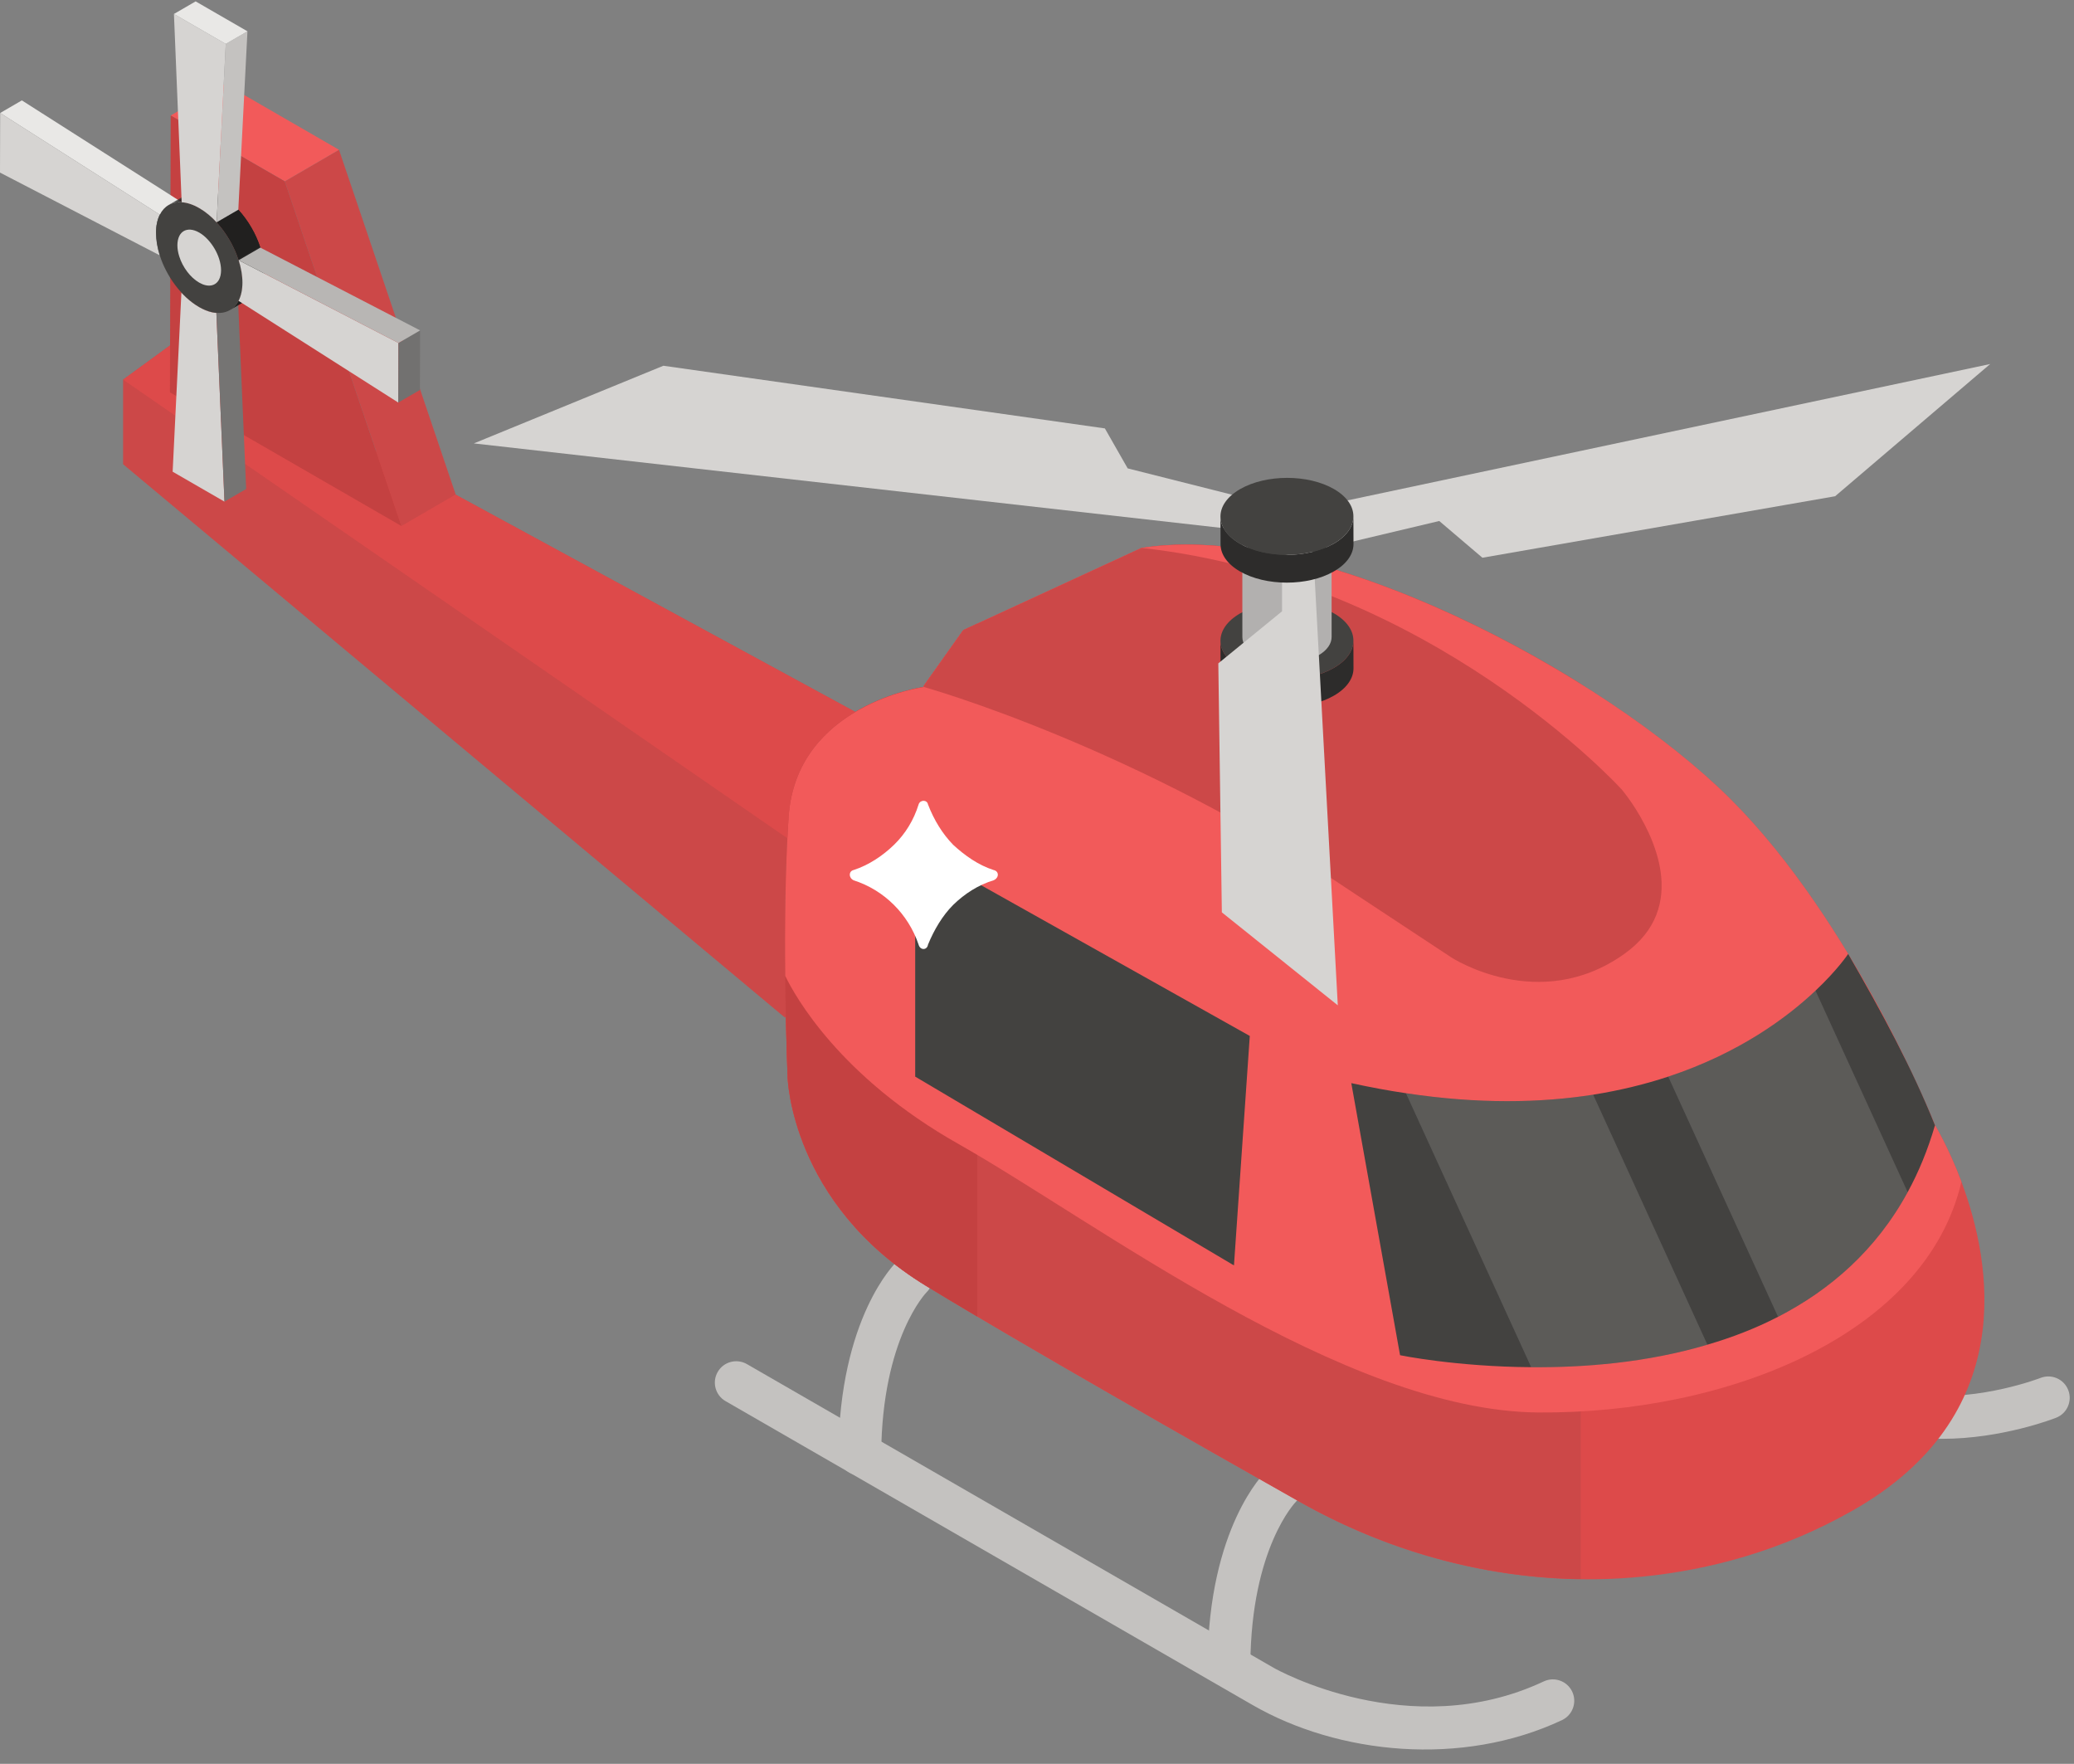 <?xml version="1.0" encoding="UTF-8"?><svg xmlns="http://www.w3.org/2000/svg" xmlns:xlink="http://www.w3.org/1999/xlink" height="40.9" preserveAspectRatio="xMidYMid meet" version="1.0" viewBox="2.5 6.2 48.1 40.9" width="48.1" zoomAndPan="magnify"><rect x="2.5" y="6.2" width="48.1" height="40.9" fill="#808080" stroke="none"/><g><g><g><g><g><g><path d="M38.725,46.087c0.248-0.117,0.354-0.412,0.238-0.66 c-0.117-0.248-0.412-0.354-0.66-0.238c-3.115,1.465-6.229-0.295-6.261-0.313 l-12.22-7.045c-0.238-0.136-0.541-0.055-0.677,0.182 c-0.137,0.237-0.055,0.541,0.182,0.677l12.22,7.045 C33.532,46.881,36.4,47.18,38.725,46.087z" fill="#c4c2c0"/></g></g><g><g><path d="M22.44,40.409c0.272,0,0.494-0.219,0.496-0.492 c0.022-2.694,1.047-3.746,1.057-3.756c0.192-0.192,0.197-0.505,0.007-0.699 c-0.19-0.195-0.498-0.202-0.695-0.015c-0.055,0.052-1.335,1.307-1.361,4.463 c-0.002,0.274,0.218,0.498,0.492,0.5 C22.437,40.409,22.438,40.409,22.44,40.409z" fill="#c4c2c0"/></g></g><g><g><path d="M31.002,45.271c0.272,0,0.494-0.219,0.496-0.492 c0.022-2.694,1.047-3.746,1.057-3.756c0.192-0.192,0.197-0.505,0.007-0.699 c-0.19-0.195-0.499-0.202-0.695-0.015c-0.055,0.052-1.335,1.307-1.361,4.463 c-0.002,0.274,0.218,0.498,0.492,0.5 C31,45.271,31.001,45.271,31.002,45.271z" fill="#c4c2c0"/></g></g><g><g><path d="M47.541,39.564c1.384,0,2.588-0.466,2.645-0.489 c0.255-0.1,0.38-0.388,0.28-0.643c-0.1-0.255-0.388-0.38-0.643-0.28 c-0.014,0.006-1.38,0.53-2.737,0.399 c-0.272-0.026-0.515,0.173-0.542,0.446 c-0.027,0.273,0.173,0.515,0.446,0.542 C47.175,39.556,47.359,39.564,47.541,39.564z" fill="#c4c2c0"/></g></g><g><g><path d="M20.711,28.83c0.012,1.343,0.056,2.355,0.056,2.355 s0.069,2.918,3.216,4.837c2.205,1.344,6.364,3.708,8.657,5.003 c2.423,1.369,5.205,2.012,7.974,1.732c1.526-0.154,3.194-0.591,4.844-1.525 c3.873-2.19,3.242-5.728,2.532-7.628c-0.3-0.8-0.613-1.309-0.613-1.309 s-1.863-4.702-4.758-7.579c-2.895-2.877-9.517-6.46-13.642-5.809l-4.137,1.907 l-0.913,1.286l-0.002,0.032c0,0-2.96,0.405-3.135,3.012 C20.711,26.334,20.699,27.699,20.711,28.83z" fill="#dd4a4a"/></g></g><g><g><path d="M20.79,25.141c0.175-2.607,3.135-3.012,3.135-3.012 l0.002-0.032l0.913-1.286l4.137-1.907c2.883-0.455,6.985,1.159,10.183,3.154 v20.758c-2.278-0.031-4.521-0.664-6.52-1.793 c-2.293-1.296-6.451-3.66-8.657-5.003 c-3.147-1.919-3.216-4.837-3.216-4.837s-0.044-1.012-0.056-2.355 C20.699,27.699,20.711,26.334,20.79,25.141z" fill="#cc4848"/></g></g><g><g><path d="M5.355,15.003v1.962l15.352,12.834l0.254-0.518 c-0.123-0.202-0.204-0.357-0.25-0.452 c-0.01-0.976-0.002-2.127,0.052-3.19c0.008-0.169,0.016-0.335,0.028-0.498 c0.083-1.254,0.811-2,1.546-2.432L6.553,14.13L5.355,15.003z" fill="#cc4848"/></g></g><g><g><path d="M20.79,25.141c0.175-2.607,3.135-3.012,3.135-3.012 l0.002-0.032l0.913-1.286l0.325-0.15v16.068 c-0.433-0.256-0.832-0.495-1.182-0.709 c-3.147-1.919-3.216-4.837-3.216-4.837s-0.044-1.012-0.056-2.355 C20.699,27.699,20.711,26.334,20.79,25.141z" fill="#c44141"/></g></g><g><g><path d="M20.711,28.83c0.224,0.462,1.258,2.337,4.014,3.895 c3.172,1.792,8.954,6.194,13.447,6.228c4.416,0.034,8.993-1.815,9.817-5.349 c-0.3-0.8-0.613-1.309-0.613-1.309s-1.863-4.702-4.758-7.579 c-2.895-2.877-9.517-6.46-13.642-5.809l-4.137,1.907l-0.913,1.286l-0.002,0.032 c0,0-2.96,0.405-3.135,3.012C20.711,26.334,20.699,27.699,20.711,28.83z" fill="#f25a5a"/></g></g><g><g><path d="M33.839,31.316l1.131,6.309c0,0,1.286,0.266,3.041,0.278 c1.226,0.01,2.68-0.103,4.087-0.522c0.559-0.163,1.113-0.375,1.639-0.647 c1.198-0.617,2.27-1.538,3.006-2.891c0.254-0.464,0.466-0.978,0.633-1.549 c-0.522-1.305-1.238-2.635-2.014-3.974c0,0-0.238,0.363-0.756,0.851 c-0.659,0.623-1.77,1.45-3.416,1.994 c-0.524,0.173-1.103,0.317-1.74,0.419c-1.228,0.192-2.668,0.22-4.343-0.034 C34.698,31.49,34.275,31.411,33.839,31.316z" fill="#434240"/></g></g><g><g><path d="M23.725 25.87L23.725 31.165 31.118 35.543 31.485 30.222z" fill="#434240"/></g></g><g><g><path d="M23.925,22.13c0,0,4.914,1.365,9.999,4.797l2.232,1.472 c0,0,2.032,1.333,4.014-0.079c1.54-1.095,0.653-2.787,0.181-3.49 c-0.137-0.202-0.24-0.323-0.24-0.323s-4.426-4.871-11.134-5.601l-4.012,1.849 l-0.125,0.058l-0.913,1.286L23.925,22.13z" fill="#cc4848"/></g></g><g><g><path d="M5.355,15.003l15.407,10.636 c0.008-0.169,0.016-0.335,0.028-0.498c0.083-1.254,0.811-2,1.546-2.432 L6.553,14.13L5.355,15.003z" fill="#dd4a4a"/></g></g><g><g><path d="M48.656 14.641L45.06 17.707 36.88 19.133 35.879 18.281 33.247 18.906 33.247 17.91z" fill="#d6d4d2"/></g></g><g><g><g><g><g><path d="M11.809 18.397L13.068 17.666 10.362 9.673 9.104 10.405z" fill="#cc4848"/></g></g></g><g><g><g><path d="M9.104 10.405L10.362 9.673 7.718 8.146 6.459 8.878z" fill="#f25a5a"/></g></g></g><g><g><g><path d="M6.459 8.878L6.441 15.298 11.809 18.397 9.104 10.405z" fill="#c44141"/></g></g></g></g></g><g><g><path d="M31.037 18.465L13.489 16.482 17.885 14.681 28.124 16.134 28.653 17.061 31.593 17.803z" fill="#d6d4d2"/></g></g><g><g><g><g><g><path d="M30.805,21.06l0.002,0.644 c0.001,0.227,0.15,0.454,0.448,0.627c0.599,0.348,1.577,0.349,2.181,0 c0.304-0.175,0.455-0.406,0.454-0.635l-0.002-0.644 c0.001,0.23-0.151,0.46-0.454,0.635c-0.604,0.349-1.582,0.348-2.181-0 C30.955,21.514,30.806,21.287,30.805,21.06z" fill="#2d2c2b"/></g></g></g><g><g><g><path d="M31.26,20.424c-0.604,0.349-0.607,0.914-0.007,1.263 c0.599,0.348,1.577,0.349,2.181,0c0.604-0.349,0.605-0.915,0.006-1.263 C32.84,20.076,31.864,20.076,31.26,20.424z" fill="#434240"/></g></g></g></g></g><g><g><g><g><g><path d="M31.312,18.609l0.001,2.366 c0,0.152,0.101,0.305,0.301,0.421 c0.402,0.234,1.059,0.234,1.464,0c0.204-0.118,0.305-0.272,0.305-0.427 l-0.001-2.366c0,0.154-0.101,0.309-0.305,0.427 c-0.405,0.234-1.062,0.233-1.464-0 C31.413,18.913,31.313,18.761,31.312,18.609z" fill="#b2b0af"/></g></g></g><g><g><g><path d="M31.618,18.182c-0.405,0.234-0.408,0.614-0.005,0.848 c0.402,0.234,1.059,0.234,1.464,0c0.405-0.234,0.406-0.614,0.004-0.848 C32.678,17.948,32.023,17.948,31.618,18.182z" fill="#434240"/></g></g></g></g></g><g><g><path d="M32.233 19.088L32.233 20.375 30.755 21.582 30.837 27.356 33.526 29.512 32.952 18.906z" fill="#d6d4d2"/></g></g><g><g><g><g><g><path d="M30.805,18.178l0.002,0.644 c0.001,0.227,0.15,0.454,0.448,0.627c0.599,0.348,1.577,0.349,2.181,0 c0.304-0.175,0.455-0.406,0.454-0.635l-0.002-0.644 c0.001,0.23-0.151,0.46-0.454,0.635 c-0.604,0.349-1.582,0.348-2.181-0 C30.955,18.632,30.806,18.405,30.805,18.178z" fill="#2d2c2b"/></g></g></g><g><g><g><path d="M31.26,17.542c-0.604,0.349-0.607,0.914-0.007,1.263 c0.599,0.348,1.577,0.349,2.181,0c0.604-0.349,0.605-0.915,0.006-1.263 C32.84,17.194,31.864,17.194,31.26,17.542z" fill="#434240"/></g></g></g></g></g><g opacity=".15"><g><g><path d="M41.189,31.165l2.547,5.569 c1.198-0.617,2.27-1.538,3.006-2.891l-2.137-4.672 C43.947,29.794,42.836,30.621,41.189,31.165z" fill="#e9e8e6"/></g></g><g><g><path d="M35.106,31.55l2.905,6.353 c1.226,0.01,2.68-0.103,4.087-0.522l-2.649-5.797 C38.221,31.776,36.781,31.804,35.106,31.55z" fill="#e9e8e6"/></g></g></g></g><g><path d="M25.542,26.613c-0.352,0.106-0.669,0.31-0.936,0.57 c-0.246,0.246-0.443,0.577-0.584,0.922c-0.021,0.134-0.183,0.134-0.218,0 c-0.239-0.711-0.802-1.267-1.506-1.492c-0.12-0.056-0.12-0.211,0-0.239 c0.352-0.113,0.683-0.338,0.936-0.584c0.26-0.253,0.457-0.57,0.57-0.936 c0.035-0.113,0.197-0.113,0.218,0c0.141,0.366,0.338,0.683,0.584,0.936 c0.267,0.246,0.584,0.472,0.936,0.584 C25.675,26.402,25.675,26.556,25.542,26.613z" fill="#fff"/></g></g><g><g><g><defs><g><path d="M7.62,13.026c-0.146-0.084-0.282-0.194-0.41-0.331 l-0.503,0.292c0.127,0.136,0.264,0.247,0.41,0.331 C7.284,13.221,7.452,13.124,7.62,13.026z" id="a"/></g></defs><clipPath id="b"><use overflow="visible" xlink:actuate="onLoad" xlink:href="#a" xlink:show="embed" xlink:type="simple" xmlns:xlink="http://www.w3.org/1999/xlink"/></clipPath><g clip-path="url(#b)"><g><path d="M7.27,13.395l0.503-0.292c-0.05-0.021-0.101-0.046-0.153-0.076 c-0.124-0.072-0.241-0.162-0.352-0.271l-0.503,0.292 c0.111,0.109,0.228,0.2,0.352,0.271 C7.169,13.349,7.221,13.374,7.27,13.395" fill="#abaaa8"/></g><g><path d="M6.765,13.047l0.503-0.292 c-0.019-0.019-0.039-0.039-0.058-0.059l-0.503,0.292 c0.019,0.02,0.038,0.04,0.058,0.059" fill="#a7a5a4"/></g></g></g><g><defs><g><path d="M6.707,11.829c-0.056-0.176-0.087-0.353-0.086-0.522 L6.118,11.599c-0,0.169,0.031,0.346,0.086,0.522 C6.355,12.033,6.557,11.916,6.707,11.829z" id="c"/></g></defs><clipPath id="d"><use overflow="visible" xlink:actuate="onLoad" xlink:href="#c" xlink:show="embed" xlink:type="simple" xmlns:xlink="http://www.w3.org/1999/xlink"/></clipPath><g clip-path="url(#d)"><g><path d="M6.205,12.121l0.503-0.292 c-0.008-0.024-0.015-0.049-0.022-0.073l-0.503,0.292 C6.19,12.072,6.197,12.097,6.205,12.121" fill="#7c7b7a"/></g><g><path d="M6.183,12.048l0.503-0.292 c-0.01-0.038-0.02-0.076-0.028-0.113L6.155,11.935 C6.163,11.973,6.172,12.01,6.183,12.048" fill="#787776"/></g><g><path d="M6.155,11.935l0.503-0.292 c-0.01-0.047-0.018-0.093-0.024-0.14l-0.503,0.292 C6.137,11.841,6.145,11.888,6.155,11.935" fill="#747271"/></g><g><path d="M6.131,11.795l0.503-0.292c-0.009-0.066-0.013-0.132-0.013-0.196 l-0.503,0.292C6.118,11.663,6.122,11.729,6.131,11.795" fill="#6f6e6d"/></g></g></g><g><defs><g><path d="M8.021,13.163c-0.119-0.006-0.255-0.053-0.401-0.137 C7.452,13.124,7.284,13.221,7.117,13.318c0.146,0.084,0.282,0.132,0.401,0.137 C7.669,13.368,7.87,13.251,8.021,13.163z" id="e"/></g></defs><clipPath id="f"><use overflow="visible" xlink:actuate="onLoad" xlink:href="#e" xlink:show="embed" xlink:type="simple" xmlns:xlink="http://www.w3.org/1999/xlink"/></clipPath><g clip-path="url(#f)"><g><path d="M7.518,13.456l0.503-0.292c-0.019-0.001-0.039-0.003-0.059-0.006 l-0.503,0.292C7.479,13.453,7.499,13.455,7.518,13.456" fill="#9e9d9b"/></g><g><path d="M7.459,13.45l0.503-0.292c-0.025-0.004-0.051-0.009-0.077-0.016 l-0.503,0.292C7.408,13.44,7.434,13.446,7.459,13.45" fill="#a3a1a0"/></g><g><path d="M7.382,13.433l0.503-0.292 C7.849,13.131,7.811,13.118,7.773,13.103l-0.503,0.292 C7.309,13.411,7.346,13.424,7.382,13.433" fill="#a7a5a4"/></g><g><path d="M7.27,13.395l0.503-0.292c-0.05-0.021-0.101-0.046-0.153-0.076 c-0.124-0.072-0.241-0.162-0.352-0.271l-0.503,0.292 c0.111,0.109,0.228,0.2,0.352,0.271 C7.169,13.349,7.221,13.374,7.27,13.395" fill="#abaaa8"/></g></g></g><g><path d="M6.707,12.988l-0.203,4.15l1.202,0.694l-0.188-4.376 c-0.119-0.006-0.255-0.053-0.401-0.137C6.971,13.234,6.835,13.124,6.707,12.988z" fill="#d6d4d2"/></g><g><path d="M7.706 17.831L8.209 17.539 8.021 13.163 7.518 13.456z" fill="#757473"/></g><g><path d="M6.207 11.178L6.709 10.886 3.007 8.528 2.504 8.82z" fill="#e9e8e6"/></g><g><path d="M2.504,8.82L2.5,10.202l3.705,1.919 c-0.056-0.176-0.087-0.353-0.086-0.522c0-0.168,0.032-0.31,0.088-0.421 L2.504,8.82z" fill="#d6d4d2"/></g><g><defs><g><path d="M6.621,11.307c0-0.168,0.032-0.31,0.088-0.421 l-0.503,0.292c-0.056,0.111-0.088,0.253-0.088,0.421 C6.269,11.511,6.47,11.395,6.621,11.307z" id="g"/></g></defs><clipPath id="h"><use overflow="visible" xlink:actuate="onLoad" xlink:href="#g" xlink:show="embed" xlink:type="simple" xmlns:xlink="http://www.w3.org/1999/xlink"/></clipPath><g clip-path="url(#h)"><path d="M6.118,11.599l0.503-0.292c0-0.168,0.032-0.31,0.088-0.421 l-0.503,0.292C6.15,11.29,6.119,11.431,6.118,11.599" fill="#6f6e6d"/></g></g><g><defs><g><path d="M7.834,13.389l0.503-0.292 c0.082-0.047,0.149-0.119,0.198-0.213l-0.503,0.292 C7.983,13.27,7.915,13.342,7.834,13.389z" id="i"/></g></defs><clipPath id="j"><use overflow="visible" xlink:actuate="onLoad" xlink:href="#i" xlink:show="embed" xlink:type="simple" xmlns:xlink="http://www.w3.org/1999/xlink"/></clipPath><g clip-path="url(#j)"><path d="M7.834,13.389l0.503-0.292c0.082-0.047,0.149-0.119,0.198-0.213 l-0.503,0.292C7.983,13.27,7.915,13.342,7.834,13.389" fill="#21201f"/></g></g><g><defs><g><path d="M6.913,10.663l-0.503,0.292 c0.087-0.05,0.189-0.073,0.303-0.066c0.125,0.008,0.264,0.052,0.41,0.137 l0.503-0.292c-0.146-0.085-0.285-0.129-0.41-0.137 C7.102,10.59,6.999,10.613,6.913,10.663z" id="k"/></g></defs><clipPath id="l"><use overflow="visible" xlink:actuate="onLoad" xlink:href="#k" xlink:show="embed" xlink:type="simple" xmlns:xlink="http://www.w3.org/1999/xlink"/></clipPath><g clip-path="url(#l)"><g><path d="M7.123,11.026l0.503-0.292 c-0.049-0.028-0.097-0.052-0.143-0.071l-0.503,0.292 C7.027,10.974,7.075,10.998,7.123,11.026" fill="#363533"/></g><g><path d="M6.98,10.955l0.503-0.292c-0.04-0.016-0.079-0.03-0.117-0.04 l-0.503,0.292C6.901,10.925,6.94,10.939,6.98,10.955" fill="#343332"/></g><g><path d="M6.863,10.915L7.366,10.623 c-0.03-0.008-0.06-0.014-0.089-0.019L6.774,10.896 C6.803,10.901,6.833,10.907,6.863,10.915" fill="#333231"/></g><g><path d="M6.774,10.896l0.503-0.292c-0.021-0.003-0.041-0.005-0.061-0.007 c-0.004-0-0.009-0.001-0.013-0.001l-0.503,0.292 c0.004,0,0.009,0,0.013,0.001 C6.733,10.891,6.754,10.893,6.774,10.896" fill="#32312f"/></g><g><path d="M6.7,10.889l0.503-0.292 c-0.022-0.001-0.044-0.001-0.066,0.001l-0.503,0.292 C6.655,10.888,6.677,10.888,6.7,10.889" fill="#30302e"/></g><g><path d="M6.634,10.889l0.503-0.292 c-0.02,0.001-0.041,0.004-0.06,0.007l-0.503,0.292 C6.593,10.893,6.613,10.891,6.634,10.889" fill="#21201f"/></g><g><path d="M6.574,10.896l0.503-0.292 c-0.019,0.003-0.038,0.008-0.056,0.013l-0.503,0.292 C6.536,10.904,6.554,10.9,6.574,10.896" fill="#2e2d2c"/></g><g><path d="M6.518,10.909l0.503-0.292c-0.018,0.005-0.035,0.011-0.053,0.019 l-0.503,0.292C6.482,10.921,6.5,10.914,6.518,10.909" fill="#2c2c2a"/></g><g><path d="M6.465,10.928l0.503-0.292c-0.017,0.007-0.034,0.015-0.05,0.024 l-0.503,0.292C6.431,10.943,6.448,10.935,6.465,10.928" fill="#2b2a29"/></g><g><path d="M6.415 10.952L6.918 10.66 6.913 10.663 6.41 10.955 6.415 10.952" fill="#2a2928"/></g></g></g><g><defs><g><path d="M8.032,13.176l0.503-0.292 c0.057-0.11,0.09-0.251,0.09-0.42c0-0.168-0.031-0.346-0.087-0.522 c-0.102-0.319-0.285-0.633-0.511-0.879 c-0.123-0.134-0.259-0.247-0.401-0.329l-0.503,0.292 c0.142,0.082,0.278,0.195,0.401,0.329c0.226,0.245,0.409,0.56,0.511,0.879 c0.056,0.176,0.088,0.354,0.087,0.522 C8.122,12.925,8.089,13.066,8.032,13.176z" id="m"/></g></defs><use fill="#21201f" overflow="visible" xlink:actuate="onLoad" xlink:href="#m" xlink:show="embed" xlink:type="simple" xmlns:xlink="http://www.w3.org/1999/xlink"/><clipPath id="n"><use overflow="visible" xlink:actuate="onLoad" xlink:href="#m" xlink:show="embed" xlink:type="simple" xmlns:xlink="http://www.w3.org/1999/xlink"/></clipPath><g clip-path="url(#n)"><g><path d="M8.032,13.176l0.503-0.292c0.057-0.11,0.09-0.251,0.09-0.42 c0-0.063-0.004-0.128-0.013-0.194l-0.503,0.292 c0.008,0.066,0.013,0.13,0.013,0.194 C8.122,12.925,8.089,13.066,8.032,13.176" fill="#232221"/></g><g><path d="M8.109,12.562l0.503-0.292 c-0.006-0.046-0.014-0.093-0.024-0.14l-0.503,0.292 C8.095,12.469,8.103,12.516,8.109,12.562" fill="#242423"/></g><g><path d="M8.085,12.422l0.503-0.292c-0.008-0.038-0.018-0.076-0.028-0.114 l-0.503,0.292C8.068,12.346,8.077,12.384,8.085,12.422" fill="#262524"/></g><g><path d="M8.057,12.308l0.503-0.292c-0.007-0.025-0.014-0.049-0.022-0.074 c-0.003-0.009-0.006-0.018-0.009-0.028l-0.503,0.292 c0.003,0.009,0.006,0.018,0.009,0.028 C8.043,12.259,8.05,12.283,8.057,12.308" fill="#272625"/></g><g><path d="M8.026,12.206l0.503-0.292 c-0.011-0.032-0.022-0.063-0.034-0.094l-0.503,0.292 C8.004,12.143,8.016,12.175,8.026,12.206" fill="#21201f"/></g><g><path d="M7.992,12.112l0.503-0.292 c-0.012-0.03-0.024-0.06-0.037-0.09l-0.503,0.292 C7.968,12.052,7.981,12.082,7.992,12.112" fill="#21201f"/></g><g><path d="M7.955,12.022l0.503-0.292 c-0.013-0.029-0.026-0.058-0.04-0.087l-0.503,0.292 C7.929,11.964,7.943,11.993,7.955,12.022" fill="#21201f"/></g><g><path d="M7.916,11.935l0.503-0.292c-0.014-0.029-0.028-0.057-0.043-0.086 l-0.503,0.292C7.887,11.878,7.902,11.906,7.916,11.935" fill="#21201f"/></g><g><path d="M7.872,11.849l0.503-0.292 c-0.015-0.029-0.031-0.057-0.047-0.085l-0.503,0.292 C7.841,11.792,7.857,11.821,7.872,11.849" fill="#21201f"/></g><g><path d="M7.825,11.764l0.503-0.292 c-0.017-0.029-0.034-0.057-0.052-0.085l-0.503,0.292 C7.791,11.707,7.808,11.736,7.825,11.764" fill="#21201f"/></g><g><path d="M7.773,11.679l0.503-0.292 c-0.019-0.03-0.038-0.059-0.058-0.087l-0.503,0.292 C7.734,11.62,7.754,11.649,7.773,11.679" fill="#21201f"/></g><g><path d="M7.714,11.592l0.503-0.292c-0.022-0.031-0.044-0.061-0.067-0.091 l-0.503,0.292C7.67,11.53,7.692,11.561,7.714,11.592" fill="#21201f"/></g><g><path d="M7.647,11.5l0.503-0.292c-0.026-0.034-0.053-0.067-0.081-0.099 l-0.503,0.292C7.594,11.434,7.621,11.467,7.647,11.5" fill="#21201f"/></g><g><path d="M7.566,11.402l0.503-0.292 c-0.014-0.016-0.028-0.031-0.042-0.047 c-0.022-0.024-0.045-0.047-0.068-0.07l-0.503,0.292 c0.023,0.023,0.046,0.046,0.068,0.07 C7.538,11.37,7.552,11.386,7.566,11.402" fill="#21201f"/></g><g><path d="M7.457,11.285l0.503-0.292 c-0.105-0.103-0.217-0.192-0.333-0.259l-0.503,0.292 C7.24,11.093,7.352,11.182,7.457,11.285" fill="#363533"/></g></g></g><g><path d="M7.123,11.026c-0.146-0.085-0.285-0.129-0.41-0.137 c-0.225-0.014-0.406,0.088-0.506,0.289c-0.056,0.111-0.088,0.253-0.088,0.421 c-0,0.169,0.031,0.346,0.086,0.522c0.155,0.488,0.504,0.962,0.912,1.198 c0.402,0.232,0.755,0.164,0.915-0.143c0.057-0.11,0.09-0.251,0.09-0.42 c0-0.168-0.031-0.346-0.087-0.522c-0.102-0.319-0.285-0.633-0.511-0.879 C7.401,11.221,7.265,11.108,7.123,11.026z" fill="#434240"/></g><g><path d="M7.122,11.594c-0.074-0.043-0.144-0.065-0.207-0.069 c-0.114-0.007-0.205,0.045-0.256,0.146c-0.028,0.056-0.044,0.128-0.045,0.213 c-0,0.085,0.015,0.175,0.044,0.264c0.078,0.246,0.254,0.486,0.461,0.605 c0.203,0.117,0.381,0.083,0.462-0.072c0.029-0.056,0.045-0.127,0.046-0.212 c0-0.085-0.016-0.175-0.044-0.264c-0.051-0.161-0.144-0.32-0.258-0.444 C7.262,11.692,7.194,11.635,7.122,11.594z" fill="#d6d4d2"/></g><g><path d="M11.74,14.153l-3.705-1.919c0.056,0.176,0.088,0.354,0.087,0.522 c-0,0.169-0.033,0.309-0.09,0.42l3.705,2.359L11.74,14.153z" fill="#d6d4d2"/></g><g><path d="M11.736 15.535L12.239 15.243 12.243 13.861 11.74 14.153z" fill="#727170"/></g><g><path d="M7.524 11.355L8.027 11.063 8.239 6.926 7.736 7.218z" fill="#c4c2c0"/></g><g><path d="M6.534,6.524l0.179,4.366c0.125,0.008,0.264,0.052,0.41,0.137 c0.142,0.082,0.278,0.195,0.401,0.329L7.736,7.218L6.534,6.524z" fill="#d6d4d2"/></g><g><path d="M7.736 7.218L8.239 6.926 7.037 6.232 6.534 6.524z" fill="#e9e8e6"/></g></g><g><path d="M11.74 14.153L12.243 13.861 8.538 11.942 8.035 12.234z" fill="#b8b6b4"/></g></g></g></g></svg>